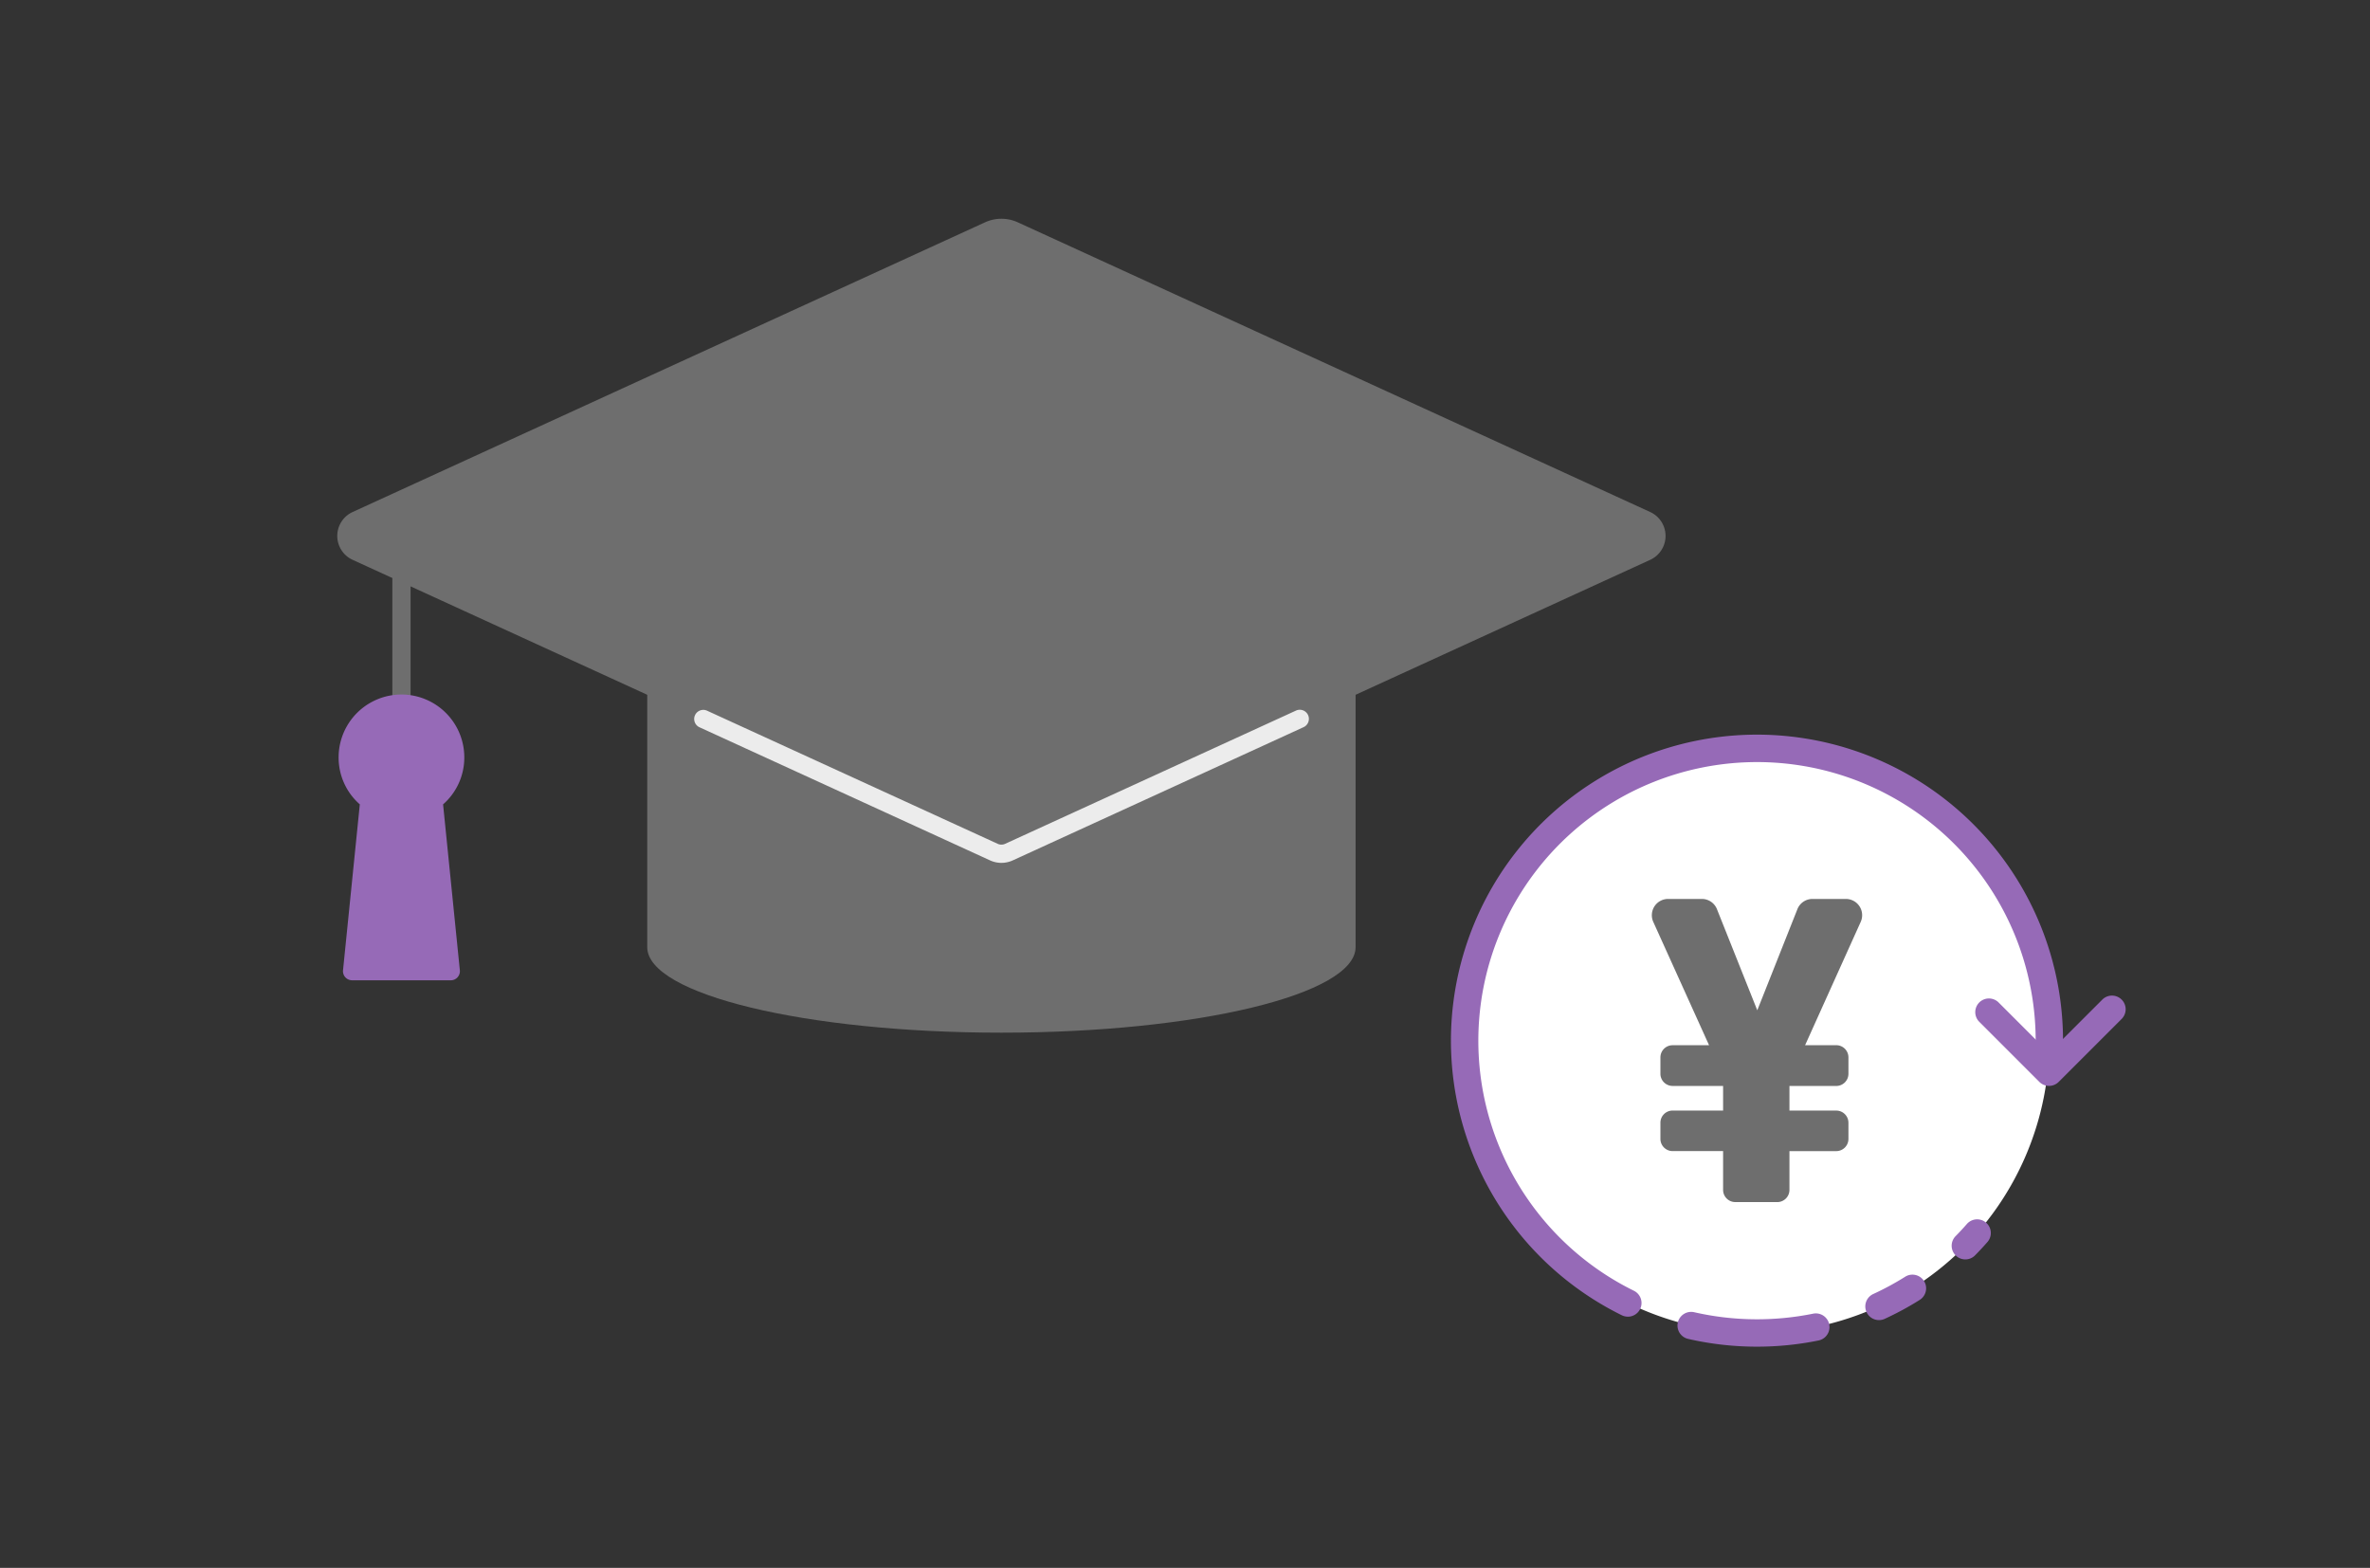 <svg xmlns="http://www.w3.org/2000/svg" xmlns:xlink="http://www.w3.org/1999/xlink" width="260" height="172" viewBox="0 0 260 172">
  <rect x="0" y="0" width="260" height="172" fill="#333333" stroke="none"/>
  <defs>
    <clipPath id="clip-path">
      <rect id="長方形_11210" data-name="長方形 11210" width="260" height="172" transform="translate(981 2300)" fill="#ccc"/>
    </clipPath>
    <clipPath id="clip-path-2">
      <rect id="長方形_12950" data-name="長方形 12950" width="196.213" height="123.735" fill="none"/>
    </clipPath>
  </defs>
  <g id="マスクグループ_20811" data-name="マスクグループ 20811" transform="translate(-981 -2300)" clip-path="url(#clip-path)">
    <g id="グループ_33101" data-name="グループ 33101" transform="translate(1018 2324)">
      <g id="グループ_33100" data-name="グループ 33100" clip-path="url(#clip-path-2)">
        <path id="パス_16936" data-name="パス 16936" d="M123.682,90.164a32.07,32.07,0,1,0,32.071-32.071,32.071,32.071,0,0,0-32.071,32.071" fill="#fff"/>
        <path id="パス_16937" data-name="パス 16937" d="M71.057,69.193,1.683,37.415a2.884,2.884,0,0,1,0-5.244L71.057.393a4.323,4.323,0,0,1,3.605,0l69.374,31.778a2.884,2.884,0,0,1,0,5.244L74.662,69.193a4.33,4.33,0,0,1-3.605,0" fill="#6e6e6e"/>
        <line id="線_2428" data-name="線 2428" y2="27.211" transform="translate(7.042 35.242)" fill="#6e6e6e"/>
        <path id="パス_16938" data-name="パス 16938" d="M7.042,63.452a1,1,0,0,1-1-1V35.242a1,1,0,0,1,2,0v27.21a1,1,0,0,1-1,1" fill="#6e6e6e"/>
        <path id="パス_16939" data-name="パス 16939" d="M12.936,59.086a5.894,5.894,0,1,0-9.41,4.722L1.632,82.541H12.453l-1.9-18.733a5.877,5.877,0,0,0,2.378-4.722" fill="#966ab7"/>
        <path id="パス_16940" data-name="パス 16940" d="M12.452,83.541H1.632a1,1,0,0,1-1-1.1l1.841-18.2A6.817,6.817,0,0,1,.148,59.086a6.894,6.894,0,0,1,13.788,0,6.821,6.821,0,0,1-2.328,5.157l1.839,18.2a1,1,0,0,1-.995,1.1m-9.714-2h8.608L9.563,63.908a1,1,0,0,1,.4-.9,4.891,4.891,0,1,0-7.813-3.92,4.85,4.85,0,0,0,1.976,3.92,1,1,0,0,1,.4.9Z" fill="#966ab7"/>
        <path id="パス_16941" data-name="パス 16941" d="M34.005,35.242V79.907c0,5.181,17.4,9.381,38.855,9.381s38.854-4.2,38.854-9.381V35.242Z" fill="#6e6e6e"/>
        <path id="パス_16942" data-name="パス 16942" d="M72.86,70.66a3,3,0,0,1-1.246-.272L39.725,55.779a1,1,0,0,1,.833-1.818L72.447,68.569a.981.981,0,0,0,.824,0l31.89-14.608a1,1,0,1,1,.833,1.818L74.105,70.388a3,3,0,0,1-1.245.272" fill="#ececec"/>
        <path id="パス_16943" data-name="パス 16943" d="M141.58,120.442a1.513,1.513,0,0,1-.663-.154,33.574,33.574,0,1,1,48.406-30.123,1.5,1.5,0,0,1-3,0A30.571,30.571,0,1,0,142.245,117.6a1.5,1.5,0,0,1-.665,2.846" fill="#966ab7"/>
        <path id="パス_16944" data-name="パス 16944" d="M155.752,123.735a33.769,33.769,0,0,1-7.56-.854,1.5,1.5,0,1,1,.673-2.924,31,31,0,0,0,13.063.154,1.5,1.5,0,0,1,.6,2.939,33.788,33.788,0,0,1-6.778.685" fill="#966ab7"/>
        <path id="パス_16945" data-name="パス 16945" d="M169.132,120.82a1.5,1.5,0,0,1-.628-2.862,30.8,30.8,0,0,0,3.5-1.893,1.5,1.5,0,0,1,1.6,2.539,33.384,33.384,0,0,1-3.839,2.078,1.488,1.488,0,0,1-.626.138" fill="#966ab7"/>
        <path id="パス_16946" data-name="パス 16946" d="M178.606,114.164a1.5,1.5,0,0,1-1.068-2.553q.638-.646,1.235-1.332a1.5,1.5,0,0,1,2.259,1.975q-.658.751-1.358,1.463a1.5,1.5,0,0,1-1.068.447" fill="#966ab7"/>
        <path id="パス_16947" data-name="パス 16947" d="M187.787,95.127a1.5,1.5,0,0,1-1.061-.439l-6.609-6.61a1.5,1.5,0,0,1,2.121-2.121l5.549,5.549,5.865-5.864a1.5,1.5,0,0,1,2.121,2.121l-6.925,6.925a1.5,1.5,0,0,1-1.061.439" fill="#966ab7"/>
        <path id="パス_16948" data-name="パス 16948" d="M155.784,87.559l4.653-11.716a1.517,1.517,0,0,1,1.409-.957H165.5a1.516,1.516,0,0,1,1.382,2.14l-6.27,13.9h3.832A1.067,1.067,0,0,1,165.513,92v1.8a1.067,1.067,0,0,1-1.066,1.067h-5.4V98.1h5.4a1.067,1.067,0,0,1,1.066,1.067v1.776a1.067,1.067,0,0,1-1.066,1.067h-5.4v4.525a1.067,1.067,0,0,1-1.067,1.067h-4.607a1.067,1.067,0,0,1-1.067-1.067V102.01h-5.809a1.067,1.067,0,0,1-1.067-1.067V99.167a1.067,1.067,0,0,1,1.067-1.067H152.3V94.862h-5.809a1.067,1.067,0,0,1-1.067-1.067V92a1.067,1.067,0,0,1,1.067-1.067h4.416l-6.289-13.9A1.516,1.516,0,0,1,146,74.886h3.7a1.516,1.516,0,0,1,1.408.955Z" fill="#6e6e6e"/>
        <path id="パス_16949" data-name="パス 16949" d="M157.975,107.872h-4.607a1.338,1.338,0,0,1-1.336-1.336v-4.257h-5.54a1.338,1.338,0,0,1-1.336-1.336V99.168a1.338,1.338,0,0,1,1.336-1.336h5.54v-2.7h-5.54a1.337,1.337,0,0,1-1.336-1.335V92a1.337,1.337,0,0,1,1.336-1.334h4l-6.117-13.524A1.784,1.784,0,0,1,146,74.618h3.7a1.778,1.778,0,0,1,1.659,1.124l4.423,11.091,4.4-11.089a1.775,1.775,0,0,1,1.659-1.126H165.5a1.784,1.784,0,0,1,1.628,2.518l-6.1,13.526h3.415A1.337,1.337,0,0,1,165.782,92v1.8a1.337,1.337,0,0,1-1.336,1.335h-5.135v2.7h5.135a1.338,1.338,0,0,1,1.336,1.336v1.775a1.338,1.338,0,0,1-1.336,1.336h-5.135v4.257a1.338,1.338,0,0,1-1.336,1.336m-11.483-9.5a.8.8,0,0,0-.8.8v1.775a.8.8,0,0,0,.8.8H152.3a.269.269,0,0,1,.269.269v4.526a.8.8,0,0,0,.8.8h4.607a.8.8,0,0,0,.8-.8V102.01a.269.269,0,0,1,.269-.269h5.4a.8.8,0,0,0,.8-.8V99.168a.8.8,0,0,0-.8-.8h-5.4a.269.269,0,0,1-.269-.269V94.863a.268.268,0,0,1,.269-.269h5.4a.8.8,0,0,0,.8-.8V92a.8.8,0,0,0-.8-.8h-3.831a.269.269,0,0,1-.244-.38l6.27-13.906a1.246,1.246,0,0,0-1.139-1.758h-3.656a1.241,1.241,0,0,0-1.159.785l-4.654,11.718a.279.279,0,0,1-.5,0l-4.675-11.72a1.243,1.243,0,0,0-1.159-.783H146a1.248,1.248,0,0,0-1.138,1.76l6.289,13.9a.269.269,0,0,1-.244.38h-4.416a.8.8,0,0,0-.8.8v1.8a.8.8,0,0,0,.8.8H152.3a.268.268,0,0,1,.269.269V98.1a.269.269,0,0,1-.269.269Z" fill="#6e6e6e"/>
      </g>
    </g>
  </g>
</svg>
